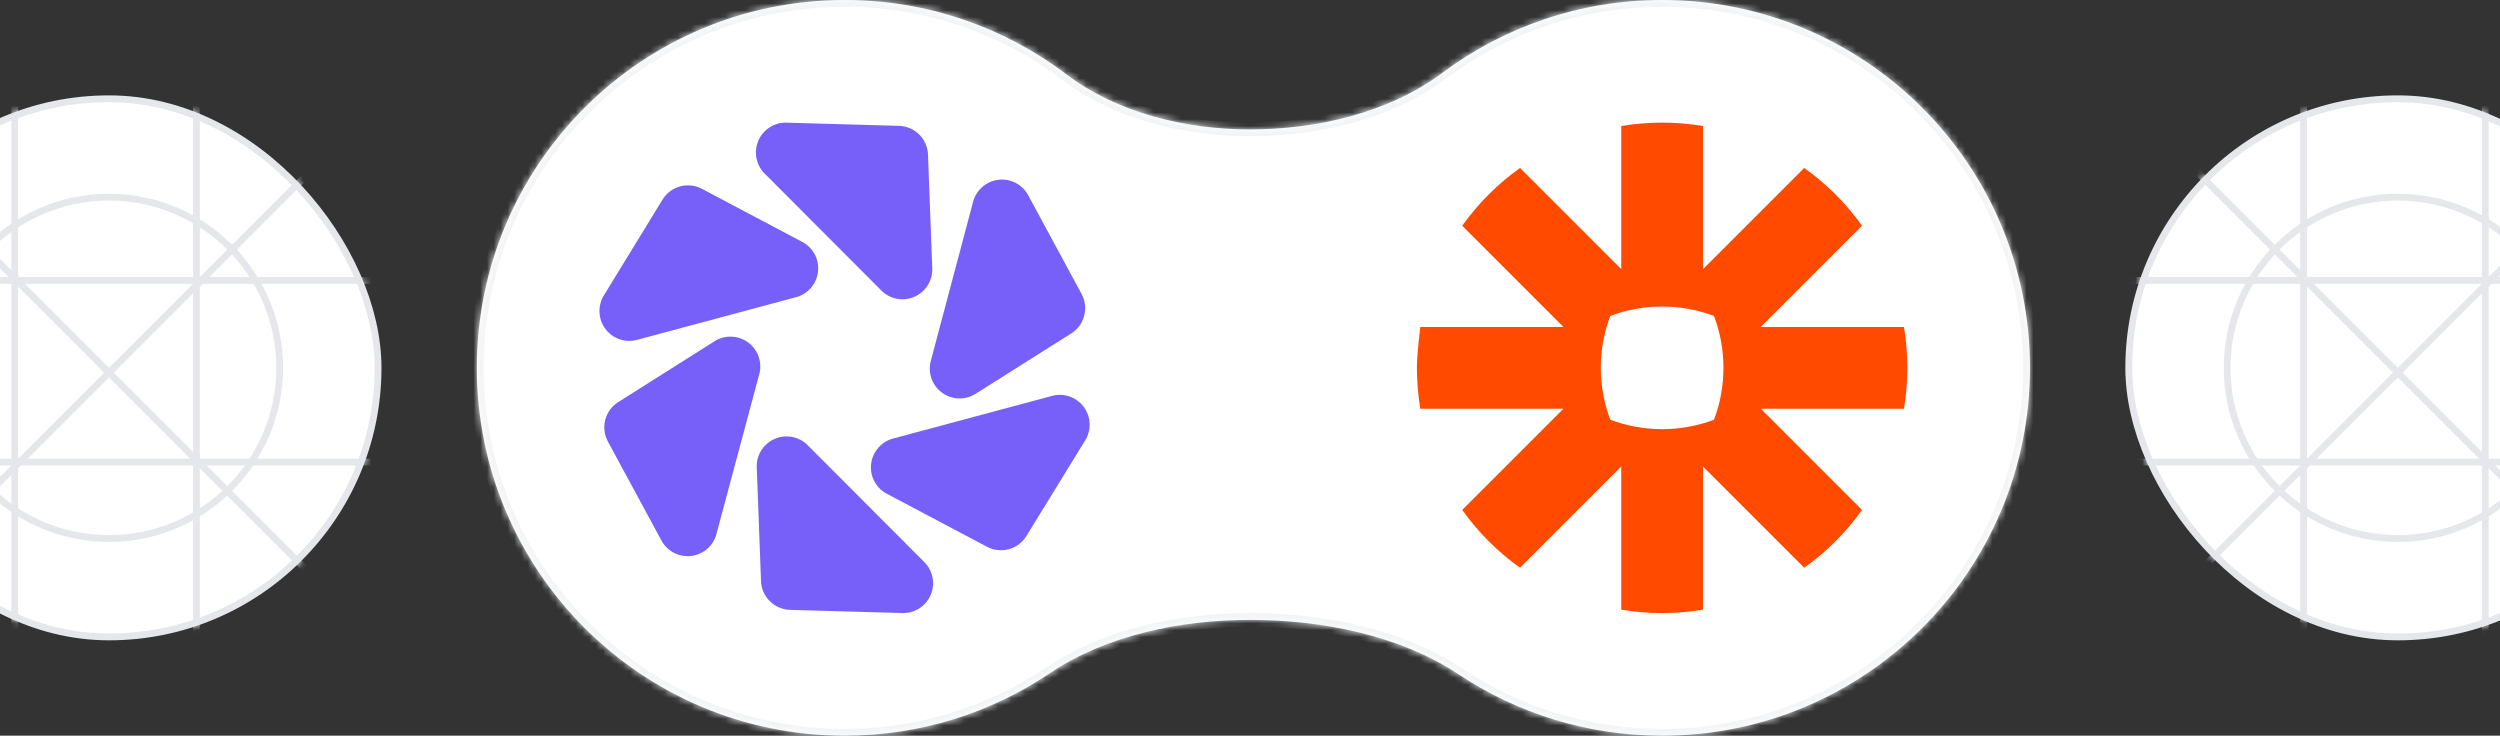 <svg width="367" height="108" viewBox="0 0 367 108" fill="none" xmlns="http://www.w3.org/2000/svg">
<rect x="0" y="0" width="367" height="108" fill="#333333" stroke="none"/>
<mask id="path-1-inside-1_3383_57291" fill="white">
<path fill-rule="evenodd" clip-rule="evenodd" d="M70 54C70 24.177 94.177 0 124 0C136.244 0 147.537 4.075 156.595 10.944C164.065 16.607 174.126 19 183.5 19C193.281 19 203.876 16.566 211.712 10.712C220.718 3.984 231.894 0 244 0C273.823 0 298 24.177 298 54C298 83.823 273.823 108 244 108C232.968 108 222.708 104.692 214.16 99.013C205.438 93.219 193.971 91 183.5 91C173.419 91 162.481 93.198 154.119 98.827C145.514 104.619 135.152 108 124 108C94.177 108 70 83.823 70 54Z"/>
</mask>
<path fill-rule="evenodd" clip-rule="evenodd" d="M70 54C70 24.177 94.177 0 124 0C136.244 0 147.537 4.075 156.595 10.944C164.065 16.607 174.126 19 183.5 19C193.281 19 203.876 16.566 211.712 10.712C220.718 3.984 231.894 0 244 0C273.823 0 298 24.177 298 54C298 83.823 273.823 108 244 108C232.968 108 222.708 104.692 214.16 99.013C205.438 93.219 193.971 91 183.5 91C173.419 91 162.481 93.198 154.119 98.827C145.514 104.619 135.152 108 124 108C94.177 108 70 83.823 70 54Z" fill="white"/>
<path d="M214.16 99.013L213.606 99.846L214.16 99.013ZM211.712 10.712L212.31 11.513L211.712 10.712ZM124 -1C93.624 -1 69 23.624 69 54H71C71 24.729 94.729 1 124 1V-1ZM157.2 10.147C147.973 3.151 136.47 -1 124 -1V1C136.019 1 147.101 4.999 155.991 11.74L157.2 10.147ZM212.31 11.513C221.149 4.91 232.117 1 244 1V-1C231.671 -1 220.286 3.058 211.113 9.911L212.31 11.513ZM244 1C273.271 1 297 24.729 297 54H299C299 23.624 274.376 -1 244 -1V1ZM297 54C297 83.271 273.271 107 244 107V109C274.376 109 299 84.376 299 54H297ZM244 107C233.171 107 223.103 103.753 214.713 98.18L213.606 99.846C222.314 105.63 232.765 109 244 109V107ZM124 109C135.357 109 145.913 105.557 154.677 99.657L153.56 97.998C145.116 103.682 134.947 107 124 107V109ZM69 54C69 84.376 93.624 109 124 109V107C94.729 107 71 83.271 71 54H69ZM183.5 90C173.3 90 162.143 92.219 153.56 97.998L154.677 99.657C162.819 94.175 173.539 92 183.5 92V90ZM214.713 98.18C205.769 92.239 194.085 90 183.5 90V92C193.857 92 205.106 94.2 213.606 99.846L214.713 98.18ZM183.5 20C193.419 20 204.249 17.536 212.31 11.513L211.113 9.911C203.504 15.596 193.143 18 183.5 18V20ZM155.991 11.74C163.685 17.574 173.982 20 183.5 20V18C174.27 18 164.445 15.64 157.2 10.147L155.991 11.74Z" fill="#F3F4F6" mask="url(#path-1-inside-1_3383_57291)"/>
<path d="M111.714 85.23L111.1 68.804C111.027 67.892 111.24 66.981 111.709 66.196C112.179 65.412 112.882 64.794 113.72 64.429C114.558 64.064 115.488 63.971 116.382 64.161C117.276 64.352 118.087 64.817 118.704 65.493L135.554 82.379C136.225 82.994 136.688 83.802 136.879 84.692C137.07 85.581 136.98 86.508 136.621 87.344C136.262 88.18 135.653 88.884 134.877 89.358C134.101 89.832 133.196 90.052 132.289 89.989L116.03 89.529C114.895 89.512 113.81 89.054 113.004 88.252C112.199 87.45 111.736 86.367 111.714 85.23Z" fill="#7760F9"/>
<path d="M90.827 58.98L104.719 50.207C105.471 49.681 106.369 49.405 107.286 49.417C108.203 49.429 109.093 49.728 109.831 50.273C110.569 50.818 111.117 51.581 111.399 52.454C111.681 53.328 111.682 54.267 111.402 55.142L105.223 78.213C105.025 79.1 104.556 79.905 103.882 80.514C103.207 81.123 102.359 81.507 101.457 81.613C100.554 81.719 99.641 81.542 98.844 81.106C98.046 80.669 97.404 79.995 97.006 79.178L89.271 64.879C88.715 63.886 88.566 62.715 88.856 61.614C89.146 60.513 89.853 59.568 90.827 58.98Z" fill="#7760F9"/>
<path d="M103.099 27.75L117.605 35.426C118.43 35.816 119.113 36.456 119.558 37.254C120.003 38.052 120.188 38.969 120.086 39.878C119.985 40.786 119.603 41.64 118.993 42.32C118.383 43 117.576 43.473 116.685 43.672L93.655 49.856C92.796 50.117 91.877 50.108 91.023 49.829C90.17 49.55 89.422 49.016 88.882 48.298C88.342 47.58 88.035 46.714 88.003 45.816C87.971 44.918 88.215 44.032 88.703 43.277L97.227 29.351C97.808 28.375 98.744 27.662 99.84 27.364C100.935 27.065 102.104 27.203 103.099 27.75Z" fill="#7760F9"/>
<path d="M136.234 22.771L136.847 39.197C136.921 40.109 136.708 41.021 136.238 41.805C135.768 42.59 135.065 43.207 134.228 43.572C133.39 43.937 132.459 44.031 131.565 43.84C130.672 43.65 129.86 43.184 129.244 42.509L112.393 25.622C111.721 25.007 111.257 24.196 111.066 23.304C110.875 22.412 110.967 21.483 111.329 20.646C111.69 19.808 112.304 19.105 113.084 18.633C113.863 18.161 114.771 17.944 115.68 18.012L131.851 18.473C132.998 18.473 134.1 18.923 134.92 19.726C135.739 20.53 136.211 21.623 136.234 22.771Z" fill="#7760F9"/>
<path d="M157.139 49.023L143.246 57.795C142.494 58.279 141.612 58.522 140.718 58.49C139.824 58.458 138.961 58.153 138.245 57.616C137.529 57.078 136.995 56.335 136.714 55.485C136.433 54.635 136.419 53.719 136.673 52.861L142.808 29.789C143.006 28.902 143.475 28.098 144.15 27.488C144.825 26.879 145.672 26.495 146.575 26.389C147.477 26.283 148.391 26.46 149.188 26.897C149.985 27.333 150.627 28.007 151.025 28.824L158.76 43.123C159.311 44.124 159.45 45.301 159.147 46.403C158.844 47.505 158.124 48.444 157.139 49.023Z" fill="#7760F9"/>
<path d="M144.866 80.252L130.36 72.576C129.535 72.185 128.852 71.546 128.407 70.748C127.962 69.95 127.777 69.032 127.879 68.124C127.98 67.216 128.362 66.362 128.972 65.682C129.582 65.001 130.389 64.529 131.28 64.33L154.332 58.146C155.19 57.891 156.105 57.906 156.954 58.187C157.804 58.468 158.546 59.003 159.083 59.719C159.62 60.436 159.925 61.299 159.957 62.194C159.989 63.089 159.747 63.972 159.262 64.725L150.739 78.585C150.168 79.573 149.236 80.299 148.14 80.61C147.044 80.921 145.869 80.793 144.866 80.252Z" fill="#7760F9"/>
<path d="M253 54.016C253.001 56.612 252.533 59.187 251.617 61.616C249.187 62.531 246.612 63 244.015 63.001H243.984C241.31 62.998 238.748 62.509 236.384 61.617C235.468 59.188 234.999 56.612 235 54.016V53.984C234.999 51.389 235.467 48.814 236.381 46.385C238.811 45.468 241.387 44.999 243.985 45H244.015C246.612 44.999 249.188 45.468 251.618 46.385C252.533 48.814 253.001 51.388 253 53.984V54.016L253 54.016ZM279.5 48H258.486L273.344 33.141C272.178 31.503 270.877 29.965 269.455 28.543V28.541C268.033 27.121 266.495 25.822 264.858 24.656L249.999 39.515V18.501C248.023 18.169 246.022 18.001 244.018 18L243.981 18C241.942 18.001 239.946 18.174 238 18.501V39.515L223.141 24.656C221.503 25.821 219.966 27.122 218.546 28.544L218.538 28.55C217.119 29.97 215.819 31.505 214.654 33.141L229.515 48H208.501C208.501 48 208 51.947 208 53.988V54.012C208 56.053 208.173 58.053 208.501 60H229.515L214.655 74.859C216.992 78.14 219.86 81.008 223.141 83.345L238 68.485V89.5C239.974 89.831 241.972 89.998 243.974 90H244.025C246.026 89.998 248.024 89.831 249.999 89.5V68.485L264.859 83.345C266.496 82.179 268.033 80.879 269.455 79.459L269.458 79.455C270.879 78.033 272.178 76.496 273.344 74.859L258.484 60H279.5C279.827 58.056 279.998 56.062 280 54.026V53.974C279.998 51.938 279.827 49.944 279.5 48Z" fill="#FF4A00"/>
<rect x="312.5" y="14.5" width="79" height="79" rx="39.5" fill="white" stroke="#E5E7EB"/>
<mask id="mask0_3383_57291" style="mask-type:alpha" maskUnits="userSpaceOnUse" x="312" y="14" width="80" height="80">
<rect x="312" y="14" width="80" height="80" rx="40" fill="white"/>
</mask>
<g mask="url(#mask0_3383_57291)">
<line x1="387.908" y1="18.798" x2="316.797" y2="89.909" stroke="#E5E7EB"/>
<line y1="-0.5" x2="100.566" y2="-0.5" transform="matrix(0.707 0.707 0.707 -0.707 316.445 18.444)" stroke="#E5E7EB"/>
<line y1="-0.5" x2="80" y2="-0.5" transform="matrix(1 0 0 -1 312 40.666)" stroke="#E5E7EB"/>
<line y1="-0.5" x2="80" y2="-0.5" transform="matrix(-4.37114e-08 1 1 4.37114e-08 365.336 14)" stroke="#E5E7EB"/>
<line y1="-0.5" x2="80" y2="-0.5" transform="matrix(1 0 0 -1 312 67.334)" stroke="#E5E7EB"/>
<line y1="-0.5" x2="80" y2="-0.5" transform="matrix(-4.37114e-08 1 1 4.37114e-08 338.664 14)" stroke="#E5E7EB"/>
<circle cx="352.001" cy="54" r="25.056" stroke="#E5E7EB"/>
</g>
<rect x="-23.5" y="14.5" width="79" height="79" rx="39.5" fill="white" stroke="#E5E7EB"/>
<mask id="mask1_3383_57291" style="mask-type:alpha" maskUnits="userSpaceOnUse" x="-24" y="14" width="80" height="80">
<rect x="-24" y="14" width="80" height="80" rx="40" fill="white"/>
</mask>
<g mask="url(#mask1_3383_57291)">
<line x1="51.908" y1="18.798" x2="-19.203" y2="89.909" stroke="#E5E7EB"/>
<line y1="-0.5" x2="100.566" y2="-0.5" transform="matrix(0.707 0.707 0.707 -0.707 -19.555 18.444)" stroke="#E5E7EB"/>
<line y1="-0.5" x2="80" y2="-0.5" transform="matrix(1 0 0 -1 -24 40.666)" stroke="#E5E7EB"/>
<line y1="-0.5" x2="80" y2="-0.5" transform="matrix(-4.37114e-08 1 1 4.37114e-08 29.336 14)" stroke="#E5E7EB"/>
<line y1="-0.5" x2="80" y2="-0.5" transform="matrix(1 0 0 -1 -24 67.334)" stroke="#E5E7EB"/>
<line y1="-0.5" x2="80" y2="-0.5" transform="matrix(-4.37114e-08 1 1 4.37114e-08 2.664 14)" stroke="#E5E7EB"/>
<circle cx="16.001" cy="54" r="25.056" stroke="#E5E7EB"/>
</g>
</svg>
